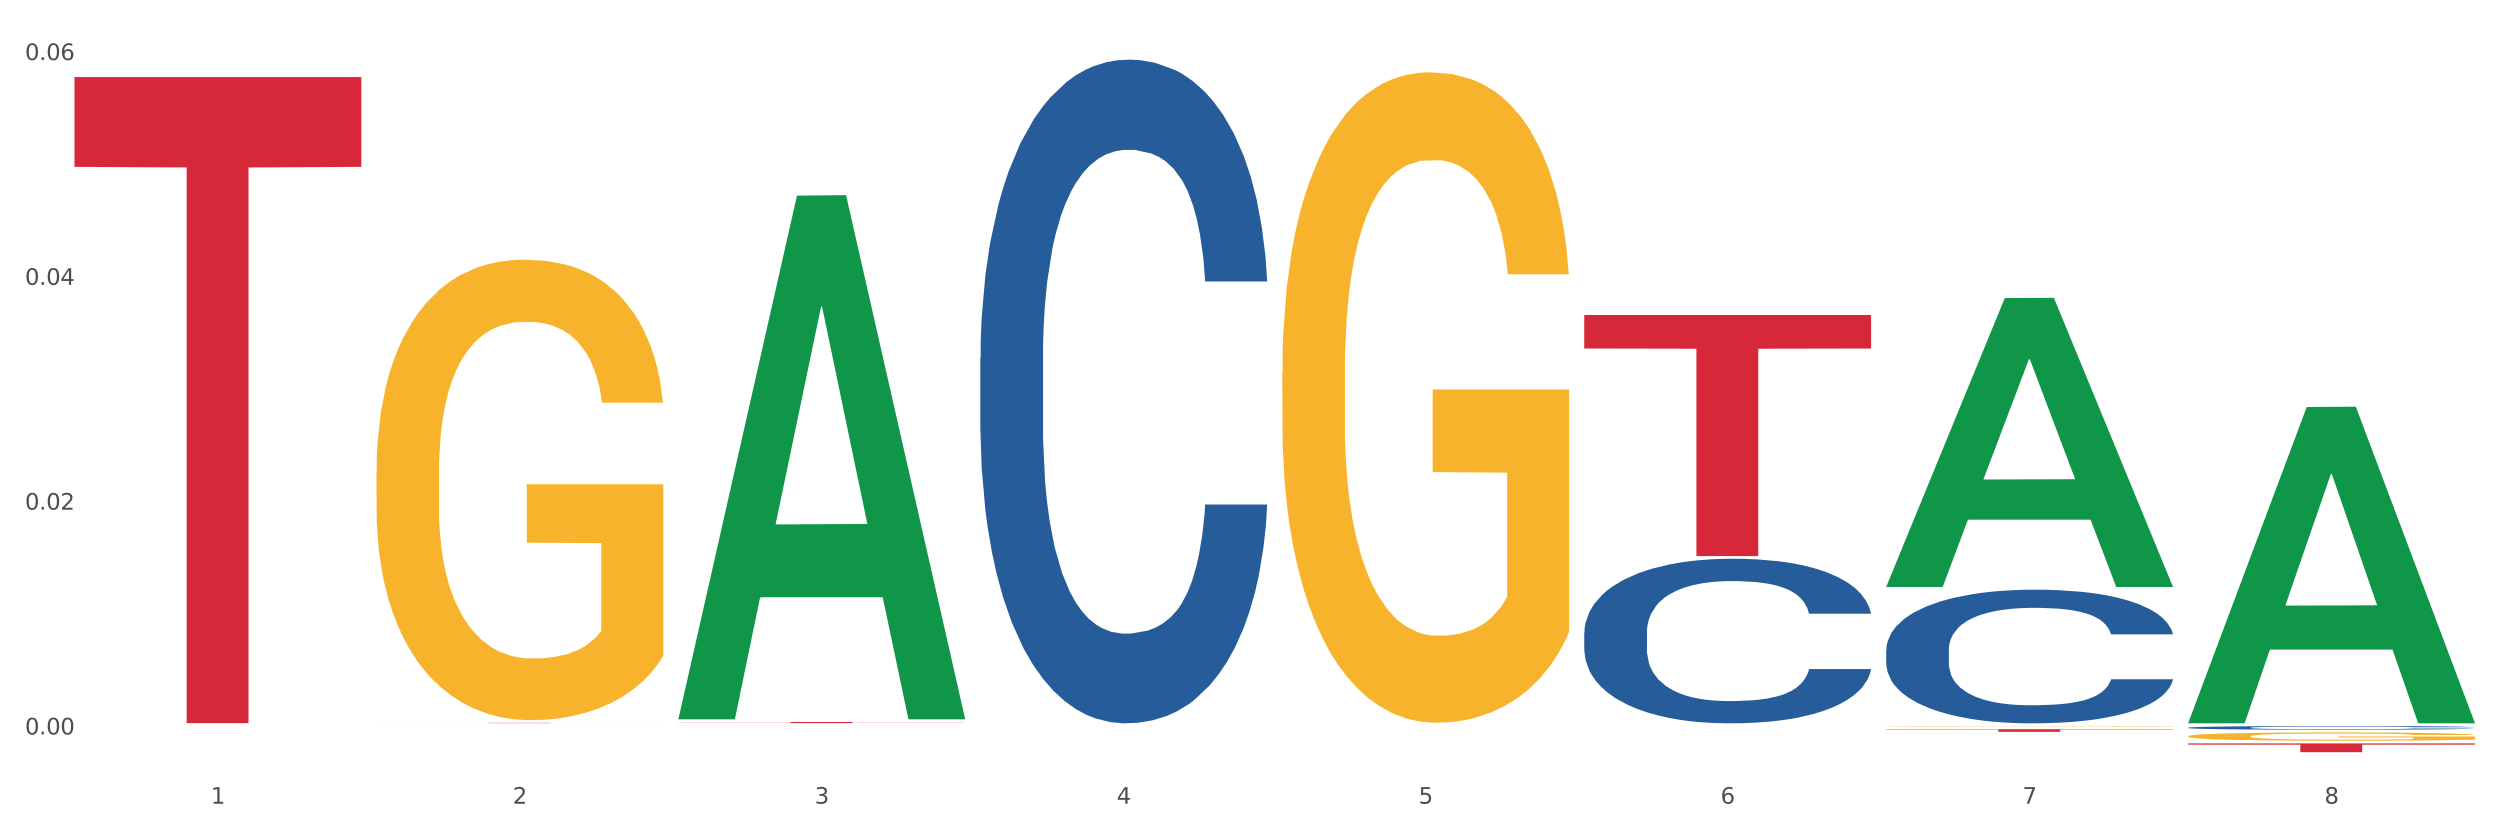<?xml version="1.0" encoding="utf-8" standalone="no"?>
<!DOCTYPE svg PUBLIC "-//W3C//DTD SVG 1.1//EN"
  "http://www.w3.org/Graphics/SVG/1.1/DTD/svg11.dtd">
<svg xmlns:xlink="http://www.w3.org/1999/xlink" width="1080pt" height="360pt" viewBox="0 0 1080 360" xmlns="http://www.w3.org/2000/svg" version="1.1">
 <rect x="0" y="0" width="1080" height="360" fill="#333333" stroke="none"/>
 <defs>
  <style type="text/css">*{stroke-linejoin: round; stroke-linecap: butt}</style>
 </defs>
 <g id="figure_1">
  <g id="patch_1">
   <path d="M 0 360 
L 1080 360 
L 1080 0 
L 0 0 
z
" style="fill: #ffffff; stroke: #ffffff; stroke-linejoin: miter"/>
  </g>
  <g id="axes_1">
   <g id="matplotlib.axis_1">
    <g id="xtick_1">
     <g id="text_1">
      <!-- 1 -->
      <g style="fill: #4d4d4d" transform="translate(91.082 347.204) scale(0.096 -0.096)">
       <defs>
        <path id="DejaVuSans-31" d="M 794 531 
L 1825 531 
L 1825 4091 
L 703 3866 
L 703 4441 
L 1819 4666 
L 2450 4666 
L 2450 531 
L 3481 531 
L 3481 0 
L 794 0 
L 794 531 
z
" transform="scale(0.016)"/>
       </defs>
       <use xlink:href="#DejaVuSans-31"/>
      </g>
     </g>
    </g>
    <g id="xtick_2">
     <g id="text_2">
      <!-- 2 -->
      <g style="fill: #4d4d4d" transform="translate(221.525 347.204) scale(0.096 -0.096)">
       <defs>
        <path id="DejaVuSans-32" d="M 1228 531 
L 3431 531 
L 3431 0 
L 469 0 
L 469 531 
Q 828 903 1448 1529 
Q 2069 2156 2228 2338 
Q 2531 2678 2651 2914 
Q 2772 3150 2772 3378 
Q 2772 3750 2511 3984 
Q 2250 4219 1831 4219 
Q 1534 4219 1204 4116 
Q 875 4013 500 3803 
L 500 4441 
Q 881 4594 1212 4672 
Q 1544 4750 1819 4750 
Q 2544 4750 2975 4387 
Q 3406 4025 3406 3419 
Q 3406 3131 3298 2873 
Q 3191 2616 2906 2266 
Q 2828 2175 2409 1742 
Q 1991 1309 1228 531 
z
" transform="scale(0.016)"/>
       </defs>
       <use xlink:href="#DejaVuSans-32"/>
      </g>
     </g>
    </g>
    <g id="xtick_3">
     <g id="text_3">
      <!-- 3 -->
      <g style="fill: #4d4d4d" transform="translate(351.968 347.204) scale(0.096 -0.096)">
       <defs>
        <path id="DejaVuSans-33" d="M 2597 2516 
Q 3050 2419 3304 2112 
Q 3559 1806 3559 1356 
Q 3559 666 3084 287 
Q 2609 -91 1734 -91 
Q 1441 -91 1130 -33 
Q 819 25 488 141 
L 488 750 
Q 750 597 1062 519 
Q 1375 441 1716 441 
Q 2309 441 2620 675 
Q 2931 909 2931 1356 
Q 2931 1769 2642 2001 
Q 2353 2234 1838 2234 
L 1294 2234 
L 1294 2753 
L 1863 2753 
Q 2328 2753 2575 2939 
Q 2822 3125 2822 3475 
Q 2822 3834 2567 4026 
Q 2313 4219 1838 4219 
Q 1578 4219 1281 4162 
Q 984 4106 628 3988 
L 628 4550 
Q 988 4650 1302 4700 
Q 1616 4750 1894 4750 
Q 2613 4750 3031 4423 
Q 3450 4097 3450 3541 
Q 3450 3153 3228 2886 
Q 3006 2619 2597 2516 
z
" transform="scale(0.016)"/>
       </defs>
       <use xlink:href="#DejaVuSans-33"/>
      </g>
     </g>
    </g>
    <g id="xtick_4">
     <g id="text_4">
      <!-- 4 -->
      <g style="fill: #4d4d4d" transform="translate(482.412 347.204) scale(0.096 -0.096)">
       <defs>
        <path id="DejaVuSans-34" d="M 2419 4116 
L 825 1625 
L 2419 1625 
L 2419 4116 
z
M 2253 4666 
L 3047 4666 
L 3047 1625 
L 3713 1625 
L 3713 1100 
L 3047 1100 
L 3047 0 
L 2419 0 
L 2419 1100 
L 313 1100 
L 313 1709 
L 2253 4666 
z
" transform="scale(0.016)"/>
       </defs>
       <use xlink:href="#DejaVuSans-34"/>
      </g>
     </g>
    </g>
    <g id="xtick_5">
     <g id="text_5">
      <!-- 5 -->
      <g style="fill: #4d4d4d" transform="translate(612.855 347.204) scale(0.096 -0.096)">
       <defs>
        <path id="DejaVuSans-35" d="M 691 4666 
L 3169 4666 
L 3169 4134 
L 1269 4134 
L 1269 2991 
Q 1406 3038 1543 3061 
Q 1681 3084 1819 3084 
Q 2600 3084 3056 2656 
Q 3513 2228 3513 1497 
Q 3513 744 3044 326 
Q 2575 -91 1722 -91 
Q 1428 -91 1123 -41 
Q 819 9 494 109 
L 494 744 
Q 775 591 1075 516 
Q 1375 441 1709 441 
Q 2250 441 2565 725 
Q 2881 1009 2881 1497 
Q 2881 1984 2565 2268 
Q 2250 2553 1709 2553 
Q 1456 2553 1204 2497 
Q 953 2441 691 2322 
L 691 4666 
z
" transform="scale(0.016)"/>
       </defs>
       <use xlink:href="#DejaVuSans-35"/>
      </g>
     </g>
    </g>
    <g id="xtick_6">
     <g id="text_6">
      <!-- 6 -->
      <g style="fill: #4d4d4d" transform="translate(743.299 347.204) scale(0.096 -0.096)">
       <defs>
        <path id="DejaVuSans-36" d="M 2113 2584 
Q 1688 2584 1439 2293 
Q 1191 2003 1191 1497 
Q 1191 994 1439 701 
Q 1688 409 2113 409 
Q 2538 409 2786 701 
Q 3034 994 3034 1497 
Q 3034 2003 2786 2293 
Q 2538 2584 2113 2584 
z
M 3366 4563 
L 3366 3988 
Q 3128 4100 2886 4159 
Q 2644 4219 2406 4219 
Q 1781 4219 1451 3797 
Q 1122 3375 1075 2522 
Q 1259 2794 1537 2939 
Q 1816 3084 2150 3084 
Q 2853 3084 3261 2657 
Q 3669 2231 3669 1497 
Q 3669 778 3244 343 
Q 2819 -91 2113 -91 
Q 1303 -91 875 529 
Q 447 1150 447 2328 
Q 447 3434 972 4092 
Q 1497 4750 2381 4750 
Q 2619 4750 2861 4703 
Q 3103 4656 3366 4563 
z
" transform="scale(0.016)"/>
       </defs>
       <use xlink:href="#DejaVuSans-36"/>
      </g>
     </g>
    </g>
    <g id="xtick_7">
     <g id="text_7">
      <!-- 7 -->
      <g style="fill: #4d4d4d" transform="translate(873.742 347.204) scale(0.096 -0.096)">
       <defs>
        <path id="DejaVuSans-37" d="M 525 4666 
L 3525 4666 
L 3525 4397 
L 1831 0 
L 1172 0 
L 2766 4134 
L 525 4134 
L 525 4666 
z
" transform="scale(0.016)"/>
       </defs>
       <use xlink:href="#DejaVuSans-37"/>
      </g>
     </g>
    </g>
    <g id="xtick_8">
     <g id="text_8">
      <!-- 8 -->
      <g style="fill: #4d4d4d" transform="translate(1004.185 347.204) scale(0.096 -0.096)">
       <defs>
        <path id="DejaVuSans-38" d="M 2034 2216 
Q 1584 2216 1326 1975 
Q 1069 1734 1069 1313 
Q 1069 891 1326 650 
Q 1584 409 2034 409 
Q 2484 409 2743 651 
Q 3003 894 3003 1313 
Q 3003 1734 2745 1975 
Q 2488 2216 2034 2216 
z
M 1403 2484 
Q 997 2584 770 2862 
Q 544 3141 544 3541 
Q 544 4100 942 4425 
Q 1341 4750 2034 4750 
Q 2731 4750 3128 4425 
Q 3525 4100 3525 3541 
Q 3525 3141 3298 2862 
Q 3072 2584 2669 2484 
Q 3125 2378 3379 2068 
Q 3634 1759 3634 1313 
Q 3634 634 3220 271 
Q 2806 -91 2034 -91 
Q 1263 -91 848 271 
Q 434 634 434 1313 
Q 434 1759 690 2068 
Q 947 2378 1403 2484 
z
M 1172 3481 
Q 1172 3119 1398 2916 
Q 1625 2713 2034 2713 
Q 2441 2713 2670 2916 
Q 2900 3119 2900 3481 
Q 2900 3844 2670 4047 
Q 2441 4250 2034 4250 
Q 1625 4250 1398 4047 
Q 1172 3844 1172 3481 
z
" transform="scale(0.016)"/>
       </defs>
       <use xlink:href="#DejaVuSans-38"/>
      </g>
     </g>
    </g>
    <g id="xtick_9"/>
    <g id="xtick_10"/>
    <g id="xtick_11"/>
    <g id="xtick_12"/>
    <g id="xtick_13"/>
    <g id="xtick_14"/>
    <g id="xtick_15"/>
   </g>
   <g id="matplotlib.axis_2">
    <g id="ytick_1">
     <g id="text_9">
      <!-- 0.00 -->
      <g style="fill: #4d4d4d" transform="translate(10.8 317.281) scale(0.096 -0.096)">
       <defs>
        <path id="DejaVuSans-30" d="M 2034 4250 
Q 1547 4250 1301 3770 
Q 1056 3291 1056 2328 
Q 1056 1369 1301 889 
Q 1547 409 2034 409 
Q 2525 409 2770 889 
Q 3016 1369 3016 2328 
Q 3016 3291 2770 3770 
Q 2525 4250 2034 4250 
z
M 2034 4750 
Q 2819 4750 3233 4129 
Q 3647 3509 3647 2328 
Q 3647 1150 3233 529 
Q 2819 -91 2034 -91 
Q 1250 -91 836 529 
Q 422 1150 422 2328 
Q 422 3509 836 4129 
Q 1250 4750 2034 4750 
z
" transform="scale(0.016)"/>
        <path id="DejaVuSans-2e" d="M 684 794 
L 1344 794 
L 1344 0 
L 684 0 
L 684 794 
z
" transform="scale(0.016)"/>
       </defs>
       <use xlink:href="#DejaVuSans-30"/>
       <use xlink:href="#DejaVuSans-2e" transform="translate(63.623 0)"/>
       <use xlink:href="#DejaVuSans-30" transform="translate(95.41 0)"/>
       <use xlink:href="#DejaVuSans-30" transform="translate(159.033 0)"/>
      </g>
     </g>
    </g>
    <g id="ytick_2">
     <g id="text_10">
      <!-- 0.02 -->
      <g style="fill: #4d4d4d" transform="translate(10.8 220.17) scale(0.096 -0.096)">
       <use xlink:href="#DejaVuSans-30"/>
       <use xlink:href="#DejaVuSans-2e" transform="translate(63.623 0)"/>
       <use xlink:href="#DejaVuSans-30" transform="translate(95.41 0)"/>
       <use xlink:href="#DejaVuSans-32" transform="translate(159.033 0)"/>
      </g>
     </g>
    </g>
    <g id="ytick_3">
     <g id="text_11">
      <!-- 0.04 -->
      <g style="fill: #4d4d4d" transform="translate(10.8 123.059) scale(0.096 -0.096)">
       <use xlink:href="#DejaVuSans-30"/>
       <use xlink:href="#DejaVuSans-2e" transform="translate(63.623 0)"/>
       <use xlink:href="#DejaVuSans-30" transform="translate(95.41 0)"/>
       <use xlink:href="#DejaVuSans-34" transform="translate(159.033 0)"/>
      </g>
     </g>
    </g>
    <g id="ytick_4">
     <g id="text_12">
      <!-- 0.06 -->
      <g style="fill: #4d4d4d" transform="translate(10.8 25.949) scale(0.096 -0.096)">
       <use xlink:href="#DejaVuSans-30"/>
       <use xlink:href="#DejaVuSans-2e" transform="translate(63.623 0)"/>
       <use xlink:href="#DejaVuSans-30" transform="translate(95.41 0)"/>
       <use xlink:href="#DejaVuSans-36" transform="translate(159.033 0)"/>
      </g>
     </g>
    </g>
    <g id="ytick_5"/>
    <g id="ytick_6"/>
    <g id="ytick_7"/>
   </g>
   <g id="PolyCollection_1">
    <path d="M 293.062 310.331 
L 293.19 310.118 
L 344.291 84.511 
L 365.498 84.298 
L 416.983 310.756 
L 392.454 310.756 
L 381.34 258.022 
L 328.577 258.022 
L 328.194 258.873 
L 317.463 310.756 
L 293.062 310.756 
L 293.062 310.331 
L 335.221 226.552 
L 374.696 226.339 
L 355.15 132.567 
L 354.895 132.141 
L 354.639 132.779 
L 335.093 226.339 
L 335.221 226.552 
L 293.062 310.331 
z
" clip-path="url(#pb74c2d6809)" style="fill: #109648"/>
    <path d="M 293.062 311.908 
L 416.983 311.908 
L 416.983 311.976 
L 368.237 311.976 
L 368.237 312.396 
L 341.514 312.396 
L 341.514 311.976 
L 293.062 311.976 
L 293.062 311.908 
L 293.062 311.908 
z
" clip-path="url(#pb74c2d6809)" style="fill: #d62839"/>
    <path d="M 684.392 136.081 
L 808.313 136.081 
L 808.313 150.553 
L 759.567 150.651 
L 759.567 240.219 
L 732.845 240.219 
L 732.845 150.651 
L 684.392 150.553 
L 684.392 136.179 
L 684.392 136.081 
z
" clip-path="url(#pb74c2d6809)" style="fill: #d62839"/>
    <path d="M 814.835 315.017 
L 938.757 315.017 
L 938.757 315.174 
L 890.01 315.175 
L 890.01 316.146 
L 863.288 316.146 
L 863.288 315.175 
L 814.835 315.174 
L 814.835 315.018 
L 814.835 315.017 
z
" clip-path="url(#pb74c2d6809)" style="fill: #d62839"/>
    <path d="M 945.279 321.154 
L 1069.2 321.154 
L 1069.2 321.681 
L 1020.454 321.685 
L 1020.454 324.95 
L 993.731 324.95 
L 993.731 321.685 
L 945.279 321.681 
L 945.279 321.157 
L 945.279 321.154 
z
" clip-path="url(#pb74c2d6809)" style="fill: #d62839"/>
    <path d="M 945.279 318.063 
L 945.425 318.059 
L 945.425 317.941 
L 945.718 317.839 
L 947.181 317.592 
L 949.375 317.388 
L 950.985 317.279 
L 952.594 317.19 
L 954.496 317.101 
L 956.837 317.009 
L 961.08 316.874 
L 963.713 316.805 
L 966.932 316.733 
L 972.784 316.627 
L 977.027 316.568 
L 981.416 316.519 
L 988.585 316.459 
L 993.267 316.433 
L 998.242 316.413 
L 1004.24 316.4 
L 1008.776 316.397 
L 1018.724 316.407 
L 1027.21 316.436 
L 1031.307 316.459 
L 1036.574 316.499 
L 1039.354 316.525 
L 1043.889 316.578 
L 1048.571 316.647 
L 1051.79 316.706 
L 1056.618 316.818 
L 1060.275 316.93 
L 1063.64 317.068 
L 1065.396 317.164 
L 1066.713 317.253 
L 1067.883 317.355 
L 1069.054 317.516 
L 1042.719 317.516 
L 1041.694 317.401 
L 1040.085 317.292 
L 1037.744 317.187 
L 1035.696 317.121 
L 1032.185 317.039 
L 1028.966 316.986 
L 1025.601 316.947 
L 1021.504 316.914 
L 1018.285 316.897 
L 1013.75 316.884 
L 1004.825 316.887 
L 998.827 316.914 
L 994.73 316.947 
L 992.097 316.976 
L 989.756 317.009 
L 987.122 317.055 
L 984.05 317.124 
L 981.855 317.187 
L 979.661 317.266 
L 977.905 317.345 
L 976.296 317.437 
L 974.979 317.536 
L 973.955 317.638 
L 973.077 317.763 
L 972.345 317.971 
L 972.345 318.422 
L 972.638 318.524 
L 973.37 318.659 
L 974.247 318.761 
L 975.71 318.883 
L 977.027 318.965 
L 979.514 319.084 
L 982.294 319.182 
L 984.489 319.245 
L 986.683 319.298 
L 990.487 319.37 
L 994.73 319.429 
L 998.388 319.465 
L 1003.362 319.498 
L 1006.727 319.512 
L 1009.653 319.518 
L 1016.822 319.518 
L 1021.943 319.508 
L 1027.649 319.485 
L 1032.038 319.456 
L 1035.696 319.419 
L 1039.792 319.36 
L 1042.426 319.304 
L 1042.426 318.616 
L 1010.239 318.613 
L 1010.239 318.155 
L 1069.2 318.155 
L 1069.2 319.498 
L 1066.713 319.568 
L 1063.933 319.63 
L 1061.007 319.686 
L 1056.618 319.755 
L 1051.351 319.821 
L 1046.669 319.867 
L 1041.694 319.907 
L 1035.842 319.943 
L 1028.234 319.976 
L 1023.553 319.989 
L 1017.7 319.999 
L 1010.824 320.002 
L 1004.825 319.996 
L 998.973 319.979 
L 992.828 319.95 
L 986.83 319.907 
L 982.294 319.864 
L 977.759 319.811 
L 972.931 319.742 
L 969.127 319.676 
L 966.201 319.617 
L 962.982 319.541 
L 959.47 319.442 
L 956.837 319.354 
L 954.496 319.261 
L 952.009 319.143 
L 950.253 319.041 
L 948.498 318.912 
L 947.473 318.817 
L 946.303 318.669 
L 945.425 318.461 
L 945.279 318.063 
z
" clip-path="url(#pb74c2d6809)" style="fill: #f7b32b"/>
    <path d="M 814.835 313.74 
L 814.982 313.74 
L 814.982 313.733 
L 815.274 313.726 
L 816.737 313.71 
L 818.932 313.697 
L 820.541 313.69 
L 822.151 313.684 
L 824.053 313.679 
L 826.394 313.673 
L 830.636 313.664 
L 833.27 313.66 
L 836.489 313.655 
L 842.341 313.648 
L 846.584 313.644 
L 850.973 313.641 
L 858.142 313.637 
L 862.824 313.636 
L 867.798 313.634 
L 873.797 313.633 
L 878.332 313.633 
L 888.281 313.634 
L 896.767 313.636 
L 900.863 313.637 
L 906.13 313.64 
L 908.91 313.642 
L 913.446 313.645 
L 918.127 313.649 
L 921.346 313.653 
L 926.174 313.66 
L 929.832 313.668 
L 933.197 313.676 
L 934.953 313.683 
L 936.269 313.688 
L 937.44 313.695 
L 938.61 313.705 
L 912.275 313.705 
L 911.251 313.698 
L 909.642 313.691 
L 907.301 313.684 
L 905.253 313.68 
L 901.741 313.675 
L 898.522 313.671 
L 895.157 313.669 
L 891.061 313.667 
L 887.842 313.665 
L 883.307 313.665 
L 874.382 313.665 
L 868.383 313.667 
L 864.287 313.669 
L 861.653 313.671 
L 859.312 313.673 
L 856.679 313.676 
L 853.606 313.68 
L 851.412 313.684 
L 849.217 313.689 
L 847.462 313.694 
L 845.852 313.7 
L 844.536 313.707 
L 843.511 313.713 
L 842.634 313.721 
L 841.902 313.735 
L 841.902 313.764 
L 842.195 313.77 
L 842.926 313.779 
L 843.804 313.785 
L 845.267 313.793 
L 846.584 313.799 
L 849.071 313.806 
L 851.851 313.813 
L 854.045 313.817 
L 856.24 313.82 
L 860.044 313.825 
L 864.287 313.828 
L 867.944 313.831 
L 872.919 313.833 
L 876.284 313.834 
L 879.21 313.834 
L 886.379 313.834 
L 891.5 313.834 
L 897.206 313.832 
L 901.595 313.83 
L 905.253 313.828 
L 909.349 313.824 
L 911.983 313.82 
L 911.983 313.776 
L 879.795 313.776 
L 879.795 313.746 
L 938.757 313.746 
L 938.757 313.833 
L 936.269 313.837 
L 933.49 313.841 
L 930.563 313.845 
L 926.174 313.849 
L 920.907 313.854 
L 916.225 313.857 
L 911.251 313.859 
L 905.399 313.861 
L 897.791 313.864 
L 893.109 313.864 
L 887.257 313.865 
L 880.38 313.865 
L 874.382 313.865 
L 868.53 313.864 
L 862.385 313.862 
L 856.386 313.859 
L 851.851 313.856 
L 847.315 313.853 
L 842.487 313.849 
L 838.683 313.844 
L 835.757 313.841 
L 832.538 313.836 
L 829.027 313.829 
L 826.394 313.824 
L 824.053 313.818 
L 821.565 313.81 
L 819.81 313.803 
L 818.054 313.795 
L 817.03 313.789 
L 815.86 313.779 
L 814.982 313.766 
L 814.835 313.74 
z
" clip-path="url(#pb74c2d6809)" style="fill: #f7b32b"/>
    <path d="M 553.949 161.076 
L 554.095 160.819 
L 554.095 151.58 
L 554.388 143.624 
L 555.851 124.376 
L 558.045 108.464 
L 559.655 99.995 
L 561.264 93.066 
L 563.166 86.136 
L 565.507 78.95 
L 569.75 68.428 
L 572.383 63.038 
L 575.602 57.392 
L 581.454 49.18 
L 585.697 44.56 
L 590.086 40.711 
L 597.255 36.091 
L 601.937 34.038 
L 606.911 32.498 
L 612.91 31.471 
L 617.445 31.215 
L 627.394 31.985 
L 635.88 34.295 
L 639.977 36.091 
L 645.244 39.171 
L 648.023 41.224 
L 652.559 45.33 
L 657.241 50.72 
L 660.459 55.339 
L 665.287 64.065 
L 668.945 72.791 
L 672.31 83.57 
L 674.066 91.012 
L 675.383 97.942 
L 676.553 105.898 
L 677.724 118.473 
L 651.388 118.473 
L 650.364 109.491 
L 648.755 101.021 
L 646.414 92.809 
L 644.366 87.676 
L 640.854 81.26 
L 637.636 77.154 
L 634.271 74.074 
L 630.174 71.508 
L 626.955 70.224 
L 622.42 69.198 
L 613.495 69.454 
L 607.497 71.508 
L 603.4 74.074 
L 600.767 76.384 
L 598.426 78.95 
L 595.792 82.543 
L 592.72 87.933 
L 590.525 92.809 
L 588.331 98.968 
L 586.575 105.128 
L 584.965 112.314 
L 583.649 120.013 
L 582.625 127.969 
L 581.747 137.721 
L 581.015 153.89 
L 581.015 189.05 
L 581.308 197.005 
L 582.039 207.528 
L 582.917 215.484 
L 584.38 224.979 
L 585.697 231.395 
L 588.184 240.635 
L 590.964 248.334 
L 593.159 253.21 
L 595.353 257.316 
L 599.157 262.962 
L 603.4 267.582 
L 607.058 270.405 
L 612.032 272.971 
L 615.397 273.998 
L 618.323 274.511 
L 625.492 274.511 
L 630.613 273.741 
L 636.319 271.945 
L 640.708 269.635 
L 644.366 266.812 
L 648.462 262.192 
L 651.096 257.83 
L 651.096 204.191 
L 618.908 203.935 
L 618.908 168.262 
L 677.87 168.262 
L 677.87 272.971 
L 675.383 278.361 
L 672.603 283.237 
L 669.677 287.6 
L 665.287 292.989 
L 660.02 298.122 
L 655.339 301.715 
L 650.364 304.795 
L 644.512 307.618 
L 636.904 310.184 
L 632.222 311.211 
L 626.37 311.981 
L 619.494 312.238 
L 613.495 311.724 
L 607.643 310.441 
L 601.498 308.131 
L 595.5 304.795 
L 590.964 301.459 
L 586.429 297.352 
L 581.6 291.963 
L 577.796 286.83 
L 574.87 282.211 
L 571.652 276.308 
L 568.14 268.609 
L 565.507 261.679 
L 563.166 254.493 
L 560.679 245.254 
L 558.923 237.298 
L 557.167 227.289 
L 556.143 219.847 
L 554.973 208.298 
L 554.095 192.129 
L 553.949 161.076 
z
" clip-path="url(#pb74c2d6809)" style="fill: #f7b32b"/>
    <path d="M 162.618 312.273 
L 286.54 312.273 
L 286.54 312.291 
L 237.793 312.291 
L 237.793 312.401 
L 211.071 312.401 
L 211.071 312.291 
L 162.618 312.291 
L 162.618 312.273 
L 162.618 312.273 
z
" clip-path="url(#pb74c2d6809)" style="fill: #d62839"/>
    <path d="M 423.505 154.588 
L 423.652 154.326 
L 423.652 146.995 
L 424.091 137.044 
L 425.702 118.715 
L 427.753 104.837 
L 431.269 88.603 
L 433.173 81.795 
L 435.663 74.201 
L 440.79 61.894 
L 446.649 51.42 
L 450.75 45.66 
L 453.826 41.994 
L 460.711 35.448 
L 464.666 32.568 
L 468.767 30.211 
L 472.283 28.64 
L 478.142 26.807 
L 482.829 26.021 
L 488.249 25.759 
L 492.79 26.021 
L 498.795 27.069 
L 507.584 30.211 
L 510.953 32.044 
L 515.494 35.186 
L 520.181 39.376 
L 523.99 43.565 
L 528.384 49.588 
L 532.925 57.443 
L 537.319 67.393 
L 540.395 76.558 
L 542.886 86.246 
L 545.083 98.029 
L 546.694 110.86 
L 547.426 121.595 
L 520.621 121.595 
L 519.888 111.907 
L 518.424 101.433 
L 516.959 94.363 
L 515.348 88.603 
L 512.857 82.057 
L 510.66 77.867 
L 506.998 72.892 
L 503.629 69.75 
L 500.846 67.917 
L 497.477 66.346 
L 490.3 64.775 
L 485.173 64.775 
L 481.95 65.298 
L 477.995 66.608 
L 474.626 68.441 
L 470.671 71.583 
L 467.595 74.987 
L 464.519 79.438 
L 462.762 82.58 
L 460.125 88.341 
L 458.367 93.054 
L 456.024 101.171 
L 454.705 106.932 
L 452.362 121.857 
L 451.336 132.855 
L 450.897 140.448 
L 450.604 148.828 
L 450.604 189.676 
L 451.483 208.005 
L 452.215 215.86 
L 453.387 224.763 
L 455.584 236.284 
L 458.807 247.544 
L 462.176 255.661 
L 464.959 260.636 
L 467.595 264.302 
L 470.232 267.182 
L 473.455 269.801 
L 476.091 271.372 
L 480.046 272.943 
L 484.733 273.728 
L 488.395 273.728 
L 495.866 272.419 
L 499.235 271.11 
L 502.457 269.277 
L 505.973 266.397 
L 508.756 263.255 
L 510.367 260.898 
L 513.004 255.923 
L 515.055 250.686 
L 516.812 244.663 
L 517.984 239.427 
L 519.302 231.571 
L 520.328 222.668 
L 520.621 217.955 
L 547.426 217.955 
L 546.84 227.382 
L 545.815 236.546 
L 543.764 248.853 
L 542.153 255.923 
L 539.663 264.564 
L 537.026 271.896 
L 533.364 280.013 
L 529.995 286.035 
L 526.48 291.272 
L 522.671 295.985 
L 515.787 302.532 
L 513.297 304.365 
L 508.024 307.507 
L 503.922 309.34 
L 497.917 311.173 
L 491.764 312.22 
L 485.319 312.482 
L 479.607 311.958 
L 473.308 310.387 
L 469.353 308.816 
L 464.959 306.459 
L 459.832 302.793 
L 454.998 298.342 
L 450.457 293.105 
L 446.209 287.083 
L 442.255 280.275 
L 437.128 269.015 
L 433.319 258.018 
L 430.536 247.806 
L 428.632 239.165 
L 426.728 228.167 
L 425.702 220.574 
L 424.091 202.244 
L 423.505 185.224 
L 423.505 154.588 
z
" clip-path="url(#pb74c2d6809)" style="fill: #255c99"/>
    <path d="M 32.175 33.298 
L 156.096 33.298 
L 156.096 72.083 
L 107.35 72.345 
L 107.35 312.392 
L 80.628 312.392 
L 80.628 72.345 
L 32.175 72.083 
L 32.175 33.56 
L 32.175 33.298 
z
" clip-path="url(#pb74c2d6809)" style="fill: #d62839"/>
    <path d="M 814.835 280.686 
L 814.982 280.633 
L 814.982 279.156 
L 815.421 277.153 
L 817.033 273.462 
L 819.083 270.667 
L 822.599 267.398 
L 824.503 266.027 
L 826.993 264.498 
L 832.12 262.019 
L 837.979 259.91 
L 842.08 258.75 
L 845.157 258.012 
L 852.041 256.694 
L 855.996 256.114 
L 860.097 255.639 
L 863.613 255.323 
L 869.472 254.953 
L 874.159 254.795 
L 879.579 254.743 
L 884.12 254.795 
L 890.126 255.006 
L 898.914 255.639 
L 902.283 256.008 
L 906.824 256.641 
L 911.512 257.484 
L 915.32 258.328 
L 919.714 259.541 
L 924.255 261.123 
L 928.65 263.127 
L 931.726 264.972 
L 934.216 266.923 
L 936.413 269.296 
L 938.024 271.88 
L 938.757 274.042 
L 911.951 274.042 
L 911.219 272.091 
L 909.754 269.981 
L 908.289 268.558 
L 906.678 267.398 
L 904.188 266.079 
L 901.99 265.236 
L 898.328 264.234 
L 894.959 263.601 
L 892.176 263.232 
L 888.807 262.916 
L 881.63 262.599 
L 876.503 262.599 
L 873.28 262.705 
L 869.326 262.968 
L 865.957 263.338 
L 862.002 263.97 
L 858.926 264.656 
L 855.849 265.552 
L 854.092 266.185 
L 851.455 267.345 
L 849.697 268.294 
L 847.354 269.929 
L 846.035 271.089 
L 843.692 274.094 
L 842.666 276.309 
L 842.227 277.838 
L 841.934 279.526 
L 841.934 287.751 
L 842.813 291.443 
L 843.545 293.024 
L 844.717 294.817 
L 846.914 297.137 
L 850.137 299.405 
L 853.506 301.039 
L 856.289 302.041 
L 858.926 302.779 
L 861.562 303.359 
L 864.785 303.887 
L 867.421 304.203 
L 871.376 304.52 
L 876.064 304.678 
L 879.726 304.678 
L 887.196 304.414 
L 890.565 304.15 
L 893.788 303.781 
L 897.303 303.201 
L 900.086 302.569 
L 901.697 302.094 
L 904.334 301.092 
L 906.385 300.038 
L 908.142 298.825 
L 909.314 297.77 
L 910.633 296.188 
L 911.658 294.395 
L 911.951 293.446 
L 938.757 293.446 
L 938.171 295.345 
L 937.145 297.19 
L 935.095 299.668 
L 933.483 301.092 
L 930.993 302.832 
L 928.357 304.309 
L 924.695 305.943 
L 921.326 307.156 
L 917.81 308.211 
L 914.002 309.16 
L 907.117 310.478 
L 904.627 310.847 
L 899.354 311.48 
L 895.252 311.849 
L 889.247 312.218 
L 883.095 312.429 
L 876.65 312.482 
L 870.937 312.376 
L 864.638 312.06 
L 860.683 311.744 
L 856.289 311.269 
L 851.162 310.531 
L 846.328 309.634 
L 841.788 308.58 
L 837.54 307.367 
L 833.585 305.996 
L 828.458 303.729 
L 824.649 301.514 
L 821.866 299.457 
L 819.962 297.717 
L 818.058 295.503 
L 817.033 293.974 
L 815.421 290.282 
L 814.835 286.855 
L 814.835 280.686 
z
" clip-path="url(#pb74c2d6809)" style="fill: #255c99"/>
    <path d="M 945.279 314.358 
L 945.425 314.356 
L 945.425 314.315 
L 945.865 314.259 
L 947.476 314.156 
L 949.527 314.078 
L 953.042 313.987 
L 954.946 313.948 
L 957.437 313.906 
L 962.563 313.836 
L 968.422 313.778 
L 972.524 313.745 
L 975.6 313.725 
L 982.484 313.688 
L 986.439 313.672 
L 990.541 313.658 
L 994.056 313.649 
L 999.915 313.639 
L 1004.603 313.635 
L 1010.022 313.633 
L 1014.563 313.635 
L 1020.569 313.641 
L 1029.358 313.658 
L 1032.727 313.669 
L 1037.268 313.686 
L 1041.955 313.71 
L 1045.763 313.733 
L 1050.158 313.767 
L 1054.699 313.811 
L 1059.093 313.867 
L 1062.169 313.919 
L 1064.659 313.973 
L 1066.856 314.04 
L 1068.468 314.112 
L 1069.2 314.172 
L 1042.394 314.172 
L 1041.662 314.118 
L 1040.197 314.059 
L 1038.732 314.019 
L 1037.121 313.987 
L 1034.631 313.95 
L 1032.434 313.926 
L 1028.772 313.898 
L 1025.403 313.881 
L 1022.62 313.87 
L 1019.251 313.861 
L 1012.073 313.853 
L 1006.946 313.853 
L 1003.724 313.856 
L 999.769 313.863 
L 996.4 313.873 
L 992.445 313.891 
L 989.369 313.91 
L 986.293 313.935 
L 984.535 313.953 
L 981.899 313.985 
L 980.141 314.012 
L 977.797 314.057 
L 976.479 314.09 
L 974.135 314.174 
L 973.11 314.235 
L 972.67 314.278 
L 972.377 314.325 
L 972.377 314.555 
L 973.256 314.658 
L 973.989 314.702 
L 975.16 314.752 
L 977.358 314.817 
L 980.58 314.88 
L 983.949 314.926 
L 986.732 314.954 
L 989.369 314.974 
L 992.006 314.991 
L 995.228 315.005 
L 997.865 315.014 
L 1001.82 315.023 
L 1006.507 315.027 
L 1010.169 315.027 
L 1017.639 315.02 
L 1021.008 315.013 
L 1024.231 315.002 
L 1027.746 314.986 
L 1030.53 314.968 
L 1032.141 314.955 
L 1034.777 314.927 
L 1036.828 314.898 
L 1038.586 314.864 
L 1039.758 314.834 
L 1041.076 314.79 
L 1042.101 314.74 
L 1042.394 314.714 
L 1069.2 314.714 
L 1068.614 314.767 
L 1067.589 314.818 
L 1065.538 314.887 
L 1063.927 314.927 
L 1061.437 314.976 
L 1058.8 315.017 
L 1055.138 315.063 
L 1051.769 315.097 
L 1048.254 315.126 
L 1044.445 315.152 
L 1037.561 315.189 
L 1035.07 315.2 
L 1029.797 315.217 
L 1025.696 315.228 
L 1019.69 315.238 
L 1013.538 315.244 
L 1007.093 315.245 
L 1001.38 315.242 
L 995.082 315.233 
L 991.127 315.225 
L 986.732 315.211 
L 981.606 315.191 
L 976.772 315.166 
L 972.231 315.136 
L 967.983 315.102 
L 964.028 315.064 
L 958.901 315.001 
L 955.093 314.939 
L 952.31 314.882 
L 950.406 314.833 
L 948.501 314.771 
L 947.476 314.728 
L 945.865 314.625 
L 945.279 314.53 
L 945.279 314.358 
z
" clip-path="url(#pb74c2d6809)" style="fill: #255c99"/>
    <path d="M 162.618 204.104 
L 162.765 203.922 
L 162.765 197.381 
L 163.057 191.749 
L 164.52 178.122 
L 166.715 166.857 
L 168.324 160.861 
L 169.934 155.955 
L 171.836 151.049 
L 174.177 145.962 
L 178.419 138.512 
L 181.053 134.697 
L 184.272 130.7 
L 190.124 124.885 
L 194.367 121.615 
L 198.756 118.889 
L 205.925 115.619 
L 210.607 114.165 
L 215.581 113.075 
L 221.58 112.349 
L 226.115 112.167 
L 236.064 112.712 
L 244.55 114.347 
L 248.646 115.619 
L 253.913 117.799 
L 256.693 119.253 
L 261.229 122.16 
L 265.91 125.976 
L 269.129 129.246 
L 273.957 135.424 
L 277.615 141.601 
L 280.98 149.232 
L 282.736 154.501 
L 284.052 159.407 
L 285.223 165.04 
L 286.393 173.943 
L 260.058 173.943 
L 259.034 167.583 
L 257.425 161.587 
L 255.084 155.773 
L 253.036 152.139 
L 249.524 147.597 
L 246.305 144.69 
L 242.94 142.51 
L 238.844 140.693 
L 235.625 139.784 
L 231.09 139.057 
L 222.165 139.239 
L 216.166 140.693 
L 212.07 142.51 
L 209.436 144.145 
L 207.095 145.962 
L 204.462 148.506 
L 201.389 152.321 
L 199.195 155.773 
L 197 160.134 
L 195.245 164.495 
L 193.635 169.582 
L 192.319 175.033 
L 191.294 180.665 
L 190.417 187.57 
L 189.685 199.016 
L 189.685 223.908 
L 189.978 229.541 
L 190.709 236.99 
L 191.587 242.623 
L 193.05 249.345 
L 194.367 253.888 
L 196.854 260.429 
L 199.634 265.88 
L 201.828 269.332 
L 204.023 272.239 
L 207.827 276.236 
L 212.07 279.507 
L 215.727 281.505 
L 220.702 283.322 
L 224.067 284.049 
L 226.993 284.412 
L 234.162 284.412 
L 239.283 283.867 
L 244.989 282.595 
L 249.378 280.96 
L 253.036 278.962 
L 257.132 275.691 
L 259.766 272.602 
L 259.766 234.628 
L 227.578 234.447 
L 227.578 209.191 
L 286.54 209.191 
L 286.54 283.322 
L 284.052 287.138 
L 281.273 290.59 
L 278.346 293.679 
L 273.957 297.494 
L 268.69 301.128 
L 264.008 303.672 
L 259.034 305.852 
L 253.182 307.851 
L 245.574 309.668 
L 240.892 310.395 
L 235.04 310.94 
L 228.164 311.121 
L 222.165 310.758 
L 216.313 309.849 
L 210.168 308.214 
L 204.169 305.852 
L 199.634 303.49 
L 195.098 300.583 
L 190.27 296.768 
L 186.466 293.134 
L 183.54 289.863 
L 180.321 285.684 
L 176.81 280.233 
L 174.177 275.328 
L 171.836 270.24 
L 169.348 263.699 
L 167.593 258.067 
L 165.837 250.981 
L 164.813 245.712 
L 163.643 237.535 
L 162.765 226.089 
L 162.618 204.104 
z
" clip-path="url(#pb74c2d6809)" style="fill: #f7b32b"/>
    <path d="M 945.279 312.225 
L 945.407 312.096 
L 996.508 175.825 
L 1017.715 175.696 
L 1069.2 312.482 
L 1044.671 312.482 
L 1033.557 280.629 
L 980.794 280.629 
L 980.411 281.143 
L 969.68 312.482 
L 945.279 312.482 
L 945.279 312.225 
L 987.438 261.621 
L 1026.913 261.492 
L 1007.367 204.851 
L 1007.112 204.595 
L 1006.856 204.98 
L 987.31 261.492 
L 987.438 261.621 
L 945.279 312.225 
z
" clip-path="url(#pb74c2d6809)" style="fill: #109648"/>
    <path d="M 814.835 253.356 
L 814.963 253.239 
L 866.065 128.77 
L 887.272 128.653 
L 938.757 253.591 
L 914.228 253.591 
L 903.113 224.497 
L 850.351 224.497 
L 849.968 224.967 
L 839.236 253.591 
L 814.835 253.591 
L 814.835 253.356 
L 856.994 207.135 
L 896.47 207.018 
L 876.924 155.283 
L 876.668 155.048 
L 876.413 155.4 
L 856.866 207.018 
L 856.994 207.135 
L 814.835 253.356 
z
" clip-path="url(#pb74c2d6809)" style="fill: #109648"/>
    <path d="M 684.392 273.322 
L 684.538 273.257 
L 684.538 271.439 
L 684.978 268.971 
L 686.589 264.425 
L 688.64 260.983 
L 692.155 256.957 
L 694.06 255.268 
L 696.55 253.385 
L 701.677 250.333 
L 707.536 247.735 
L 711.637 246.306 
L 714.713 245.397 
L 721.598 243.774 
L 725.553 243.059 
L 729.654 242.475 
L 733.169 242.085 
L 739.029 241.631 
L 743.716 241.436 
L 749.136 241.371 
L 753.677 241.436 
L 759.682 241.695 
L 768.471 242.475 
L 771.84 242.929 
L 776.381 243.709 
L 781.068 244.748 
L 784.877 245.787 
L 789.271 247.28 
L 793.812 249.229 
L 798.206 251.696 
L 801.282 253.969 
L 803.772 256.372 
L 805.97 259.295 
L 807.581 262.477 
L 808.313 265.139 
L 781.508 265.139 
L 780.775 262.737 
L 779.31 260.139 
L 777.846 258.385 
L 776.234 256.957 
L 773.744 255.333 
L 771.547 254.294 
L 767.885 253.06 
L 764.516 252.281 
L 761.733 251.826 
L 758.364 251.437 
L 751.186 251.047 
L 746.06 251.047 
L 742.837 251.177 
L 738.882 251.502 
L 735.513 251.956 
L 731.558 252.736 
L 728.482 253.58 
L 725.406 254.684 
L 723.648 255.463 
L 721.012 256.892 
L 719.254 258.061 
L 716.91 260.074 
L 715.592 261.503 
L 713.248 265.204 
L 712.223 267.932 
L 711.784 269.815 
L 711.491 271.893 
L 711.491 282.024 
L 712.369 286.57 
L 713.102 288.518 
L 714.274 290.726 
L 716.471 293.584 
L 719.693 296.376 
L 723.062 298.389 
L 725.846 299.623 
L 728.482 300.533 
L 731.119 301.247 
L 734.341 301.896 
L 736.978 302.286 
L 740.933 302.676 
L 745.62 302.87 
L 749.282 302.87 
L 756.753 302.546 
L 760.122 302.221 
L 763.344 301.766 
L 766.86 301.052 
L 769.643 300.273 
L 771.254 299.688 
L 773.891 298.454 
L 775.941 297.156 
L 777.699 295.662 
L 778.871 294.363 
L 780.189 292.415 
L 781.215 290.207 
L 781.508 289.038 
L 808.313 289.038 
L 807.727 291.376 
L 806.702 293.649 
L 804.651 296.701 
L 803.04 298.454 
L 800.55 300.597 
L 797.913 302.416 
L 794.251 304.429 
L 790.882 305.923 
L 787.367 307.222 
L 783.558 308.39 
L 776.674 310.014 
L 774.184 310.469 
L 768.91 311.248 
L 764.809 311.702 
L 758.803 312.157 
L 752.651 312.417 
L 746.206 312.482 
L 740.493 312.352 
L 734.195 311.962 
L 730.24 311.573 
L 725.846 310.988 
L 720.719 310.079 
L 715.885 308.975 
L 711.344 307.676 
L 707.096 306.182 
L 703.141 304.494 
L 698.015 301.701 
L 694.206 298.974 
L 691.423 296.441 
L 689.519 294.298 
L 687.615 291.571 
L 686.589 289.687 
L 684.978 285.141 
L 684.392 280.92 
L 684.392 273.322 
z
" clip-path="url(#pb74c2d6809)" style="fill: #255c99"/>
   </g>
  </g>
 </g>
 <defs>
  <clipPath id="pb74c2d6809">
   <rect x="32.175" y="10.8" width="1037.025" height="329.109"/>
  </clipPath>
 </defs>
</svg>
